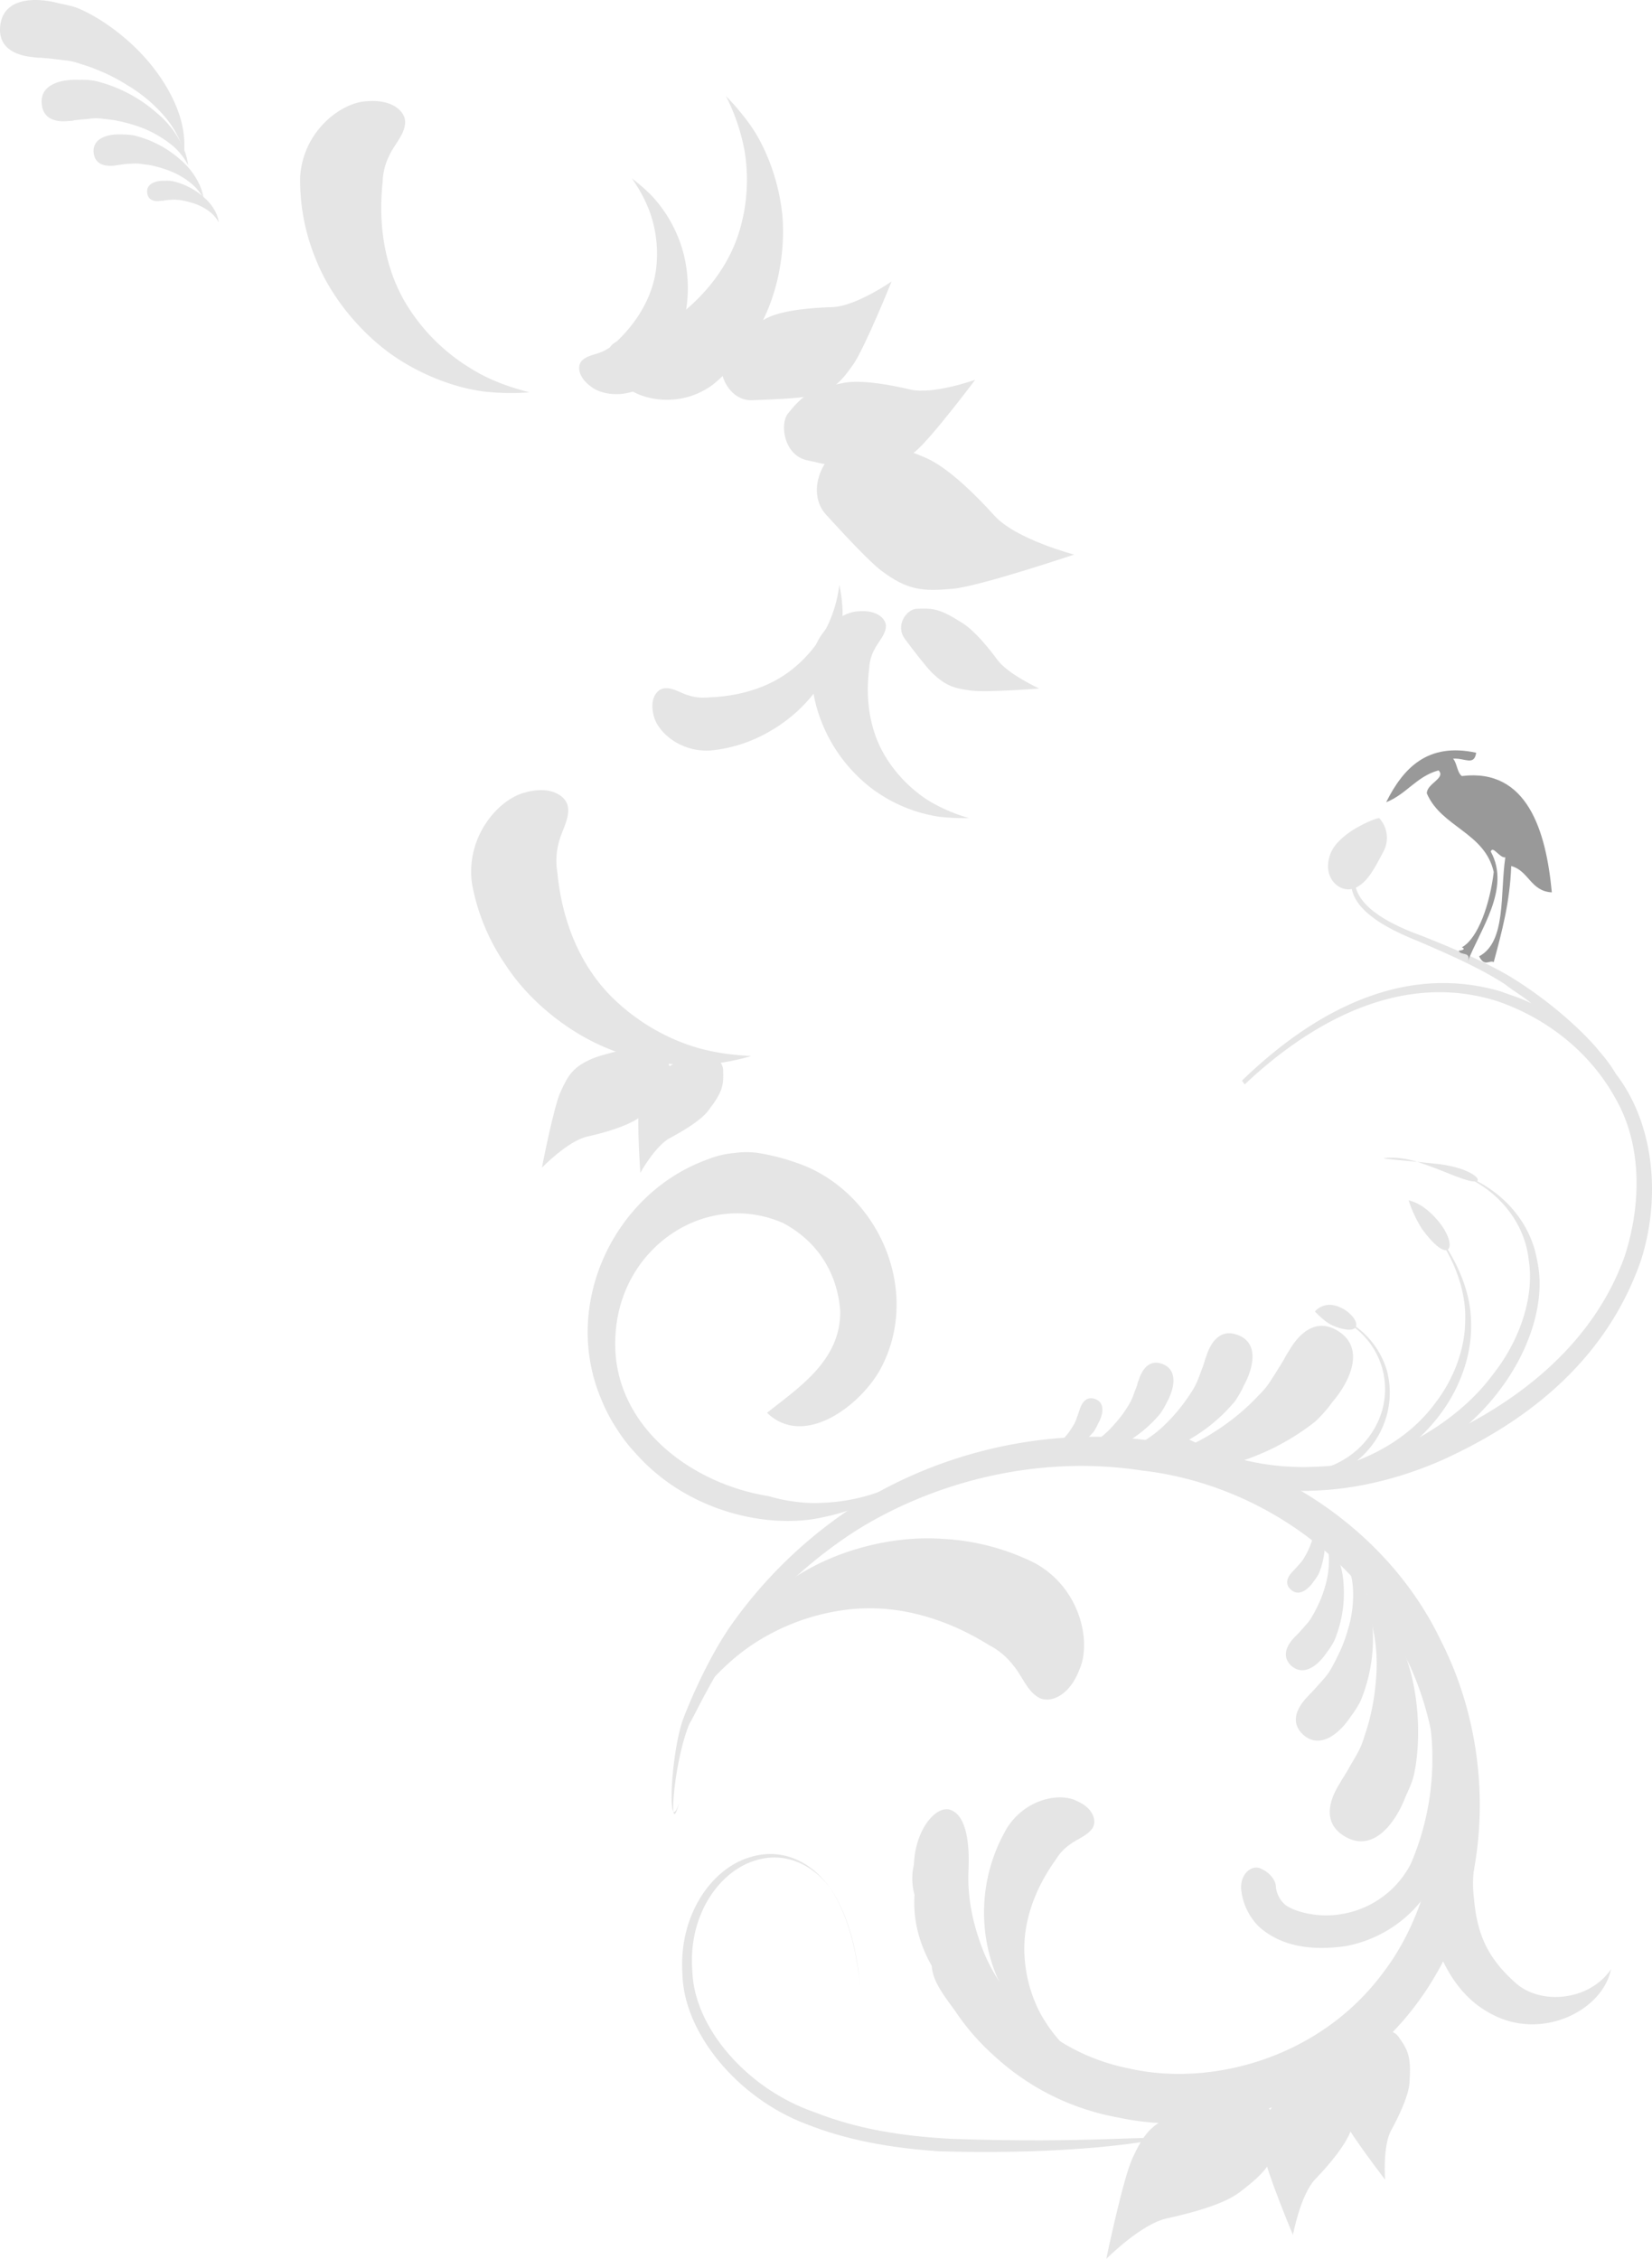 <svg xmlns="http://www.w3.org/2000/svg" width="615.818" height="842.164" viewBox="0 0 615.818 842.164"><defs><style>.a{opacity:0.4;}.b{fill:#bebebe;}.c{fill-rule:evenodd;}</style></defs><g class="a"><path class="b" d="M328.554,298.892a36.4,36.4,0,0,0-6.366-12.279,55.264,55.264,0,0,0-14.774-12.733,67.458,67.458,0,0,0-11.771-5.961A52.155,52.155,0,0,0,290.13,266a22.989,22.989,0,0,0-6.107-1.415c-2.176-.3-3.062-.351-5.761-.7-.961-.054-1.879-.157-1.879-.157-.038,0-1.264-.1-1.264-.1a20.386,20.386,0,0,1-2.721-.205c-6.62-.6-13.213-3.434-12.414-11.523,1-10.562,12.711-11.015,21.864-8.586,2.376.6,5.178.907,8.132,2.273,8.812,3.937,20.367,12.479,28.121,23.089,5.276,7.025,8.71,14.757,9.828,20.616a34.574,34.574,0,0,1,.626,9.6" transform="translate(-259.917 -242.099)"/><path class="b" d="M314.251,279.413a23.977,23.977,0,0,0-6.194-7.581,42.782,42.782,0,0,0-12.176-6.766,63.366,63.366,0,0,0-9.045-2.376c-1.442-.2-2.775-.4-4.066-.507a19.3,19.3,0,0,0-4.5-.146c-1.469.2-2.176.248-4.045.4-.707.108-1.339.151-1.339.151-.049,0-.886.1-.886.1a7.128,7.128,0,0,1-1.992.254c-4.649.556-9.676-.4-10.286-6.166-.859-7.479,7.23-9.45,13.975-9.142a28.377,28.377,0,0,1,5.961.4,53.889,53.889,0,0,1,22.917,11.923,35.971,35.971,0,0,1,9.854,12.889,21.789,21.789,0,0,1,1.82,6.566" transform="translate(-244.147 -217.866)"/><path class="b" d="M299.592,275.253a19.126,19.126,0,0,0-4.7-5.659,29.555,29.555,0,0,0-9.121-5.054,47.265,47.265,0,0,0-6.744-1.82c-1.139-.1-2.149-.253-3.11-.4a17.68,17.68,0,0,0-3.386,0,18.512,18.512,0,0,0-3.083.243c-.476.054-.983.156-.983.156l-.632.049c-.453.1-.8.1-1.511.254-3.461.357-7.2-.4-7.684-4.7-.653-5.61,5.405-7.176,10.487-6.923a29.353,29.353,0,0,1,4.471.357,40.431,40.431,0,0,1,17.23,8.937,27.973,27.973,0,0,1,7.327,9.606,20.879,20.879,0,0,1,1.442,4.952" transform="translate(-223.702 -201.274)"/><path class="b" d="M284.263,270.156a13.3,13.3,0,0,0-3.035-3.742,20.539,20.539,0,0,0-5.956-3.283,33.162,33.162,0,0,0-4.4-1.161,9.606,9.606,0,0,0-2-.254,10.392,10.392,0,0,0-2.192-.049c-.734.049-1.085.049-2.025.151-.351.049-.653.1-.653.1l-.432.108a8.428,8.428,0,0,0-.983.043c-2.3.356-4.752-.2-5.027-2.981-.432-3.634,3.537-4.644,6.82-4.493a11.673,11.673,0,0,1,2.9.2,26.117,26.117,0,0,1,11.291,5.864,17.586,17.586,0,0,1,4.8,6.264,13.406,13.406,0,0,1,.885,3.234" transform="translate(-202.683 -187.192)"/><path class="b" d="M321.56,357.7c-4.779-1.313-13.138-3.488-21.75-8.845a71.64,71.64,0,0,1-23.019-22.231c-12.327-18.845-10.708-39.963-9.952-47.193a23.4,23.4,0,0,1,2.549-10.157c1.771-3.893,5.432-7.425,5.81-11.717.535-4.05-4.163-9.25-14.271-8.391-9.655.453-23.824,11.221-24.833,28.246a76.906,76.906,0,0,0,6.01,31.07c5.205,13.094,15.691,26.178,27.792,34.926,12.382,8.736,25.821,13.029,35.649,14.093a92.073,92.073,0,0,0,16.016.2" transform="translate(-124.204 -211.426)"/><path class="b" d="M179.1,382.318a40.644,40.644,0,0,0,15.692-.4,64.259,64.259,0,0,0,20.341-8.791A85.682,85.682,0,0,0,227,364.084c1.717-1.571,3.337-3.192,4.725-4.7a28.41,28.41,0,0,0,4.5-5.566c1.334-2.014,1.841-2.927,3.488-5.5.551-.961,1.107-1.825,1.107-1.825.022-.043.707-1.312.707-1.312.459-.859.913-1.464,1.614-2.678,3.839-6.415,9.984-11.821,17.889-7.025,10.281,6.269,4.925,18.5-2.019,26.631a49.258,49.258,0,0,1-6.366,7.225A88.787,88.787,0,0,1,215.1,386.665c-9.73,1.917-19.347,1.614-25.9-.2a34.077,34.077,0,0,1-10.1-4.147" transform="translate(237.619 160.659)"/><path class="b" d="M186.051,379.207a27.29,27.29,0,0,0,10.864-2.576,43.02,43.02,0,0,0,12.857-9.045,65.094,65.094,0,0,0,6.874-8.035c1.042-1.414,1.846-2.678,2.651-3.893a27.779,27.779,0,0,0,2.279-4.595c.659-1.62.859-2.328,1.615-4.245.281-.81.508-1.517.508-1.517l.3-1.009c.2-.659.427-1.161.735-2.123,1.717-5.005,5.2-9.7,11.393-7.43,8.105,2.829,6.14,12.079,2.479,18.8a38.859,38.859,0,0,1-3.337,5.912,62.363,62.363,0,0,1-23.548,17.533,43.033,43.033,0,0,1-18.041,3.694,23.662,23.662,0,0,1-7.629-1.469" transform="translate(225.115 162.917)"/><path class="b" d="M191.518,370.016a20.986,20.986,0,0,0,8.138-1.922,35.345,35.345,0,0,0,9.676-6.82,61.608,61.608,0,0,0,5.179-6.058c.686-1.01,1.361-2.025,1.922-2.932a22.248,22.248,0,0,0,1.744-3.385c.448-1.215.605-1.771,1.237-3.289.157-.5.383-1.064.383-1.064,0-.1.173-.751.173-.751.119-.508.372-.858.556-1.571,1.334-3.839,3.915-7.274,8.591-5.605,5.983,2.171,4.6,9.147,1.847,14.153a33.227,33.227,0,0,1-2.554,4.39,47.336,47.336,0,0,1-17.684,13.24A32.6,32.6,0,0,1,197.2,371.08a18.8,18.8,0,0,1-5.681-1.064" transform="translate(204.098 171.859)"/><path class="b" d="M196.428,360.739a14.2,14.2,0,0,0,5.3-1.361,22.631,22.631,0,0,0,6.345-4.395,32.117,32.117,0,0,0,3.38-3.894c.459-.756.934-1.366,1.242-1.922a14.045,14.045,0,0,0,1.188-2.274c.276-.81.378-1.112.756-2.068.151-.459.254-.756.254-.756l.173-.561c.081-.254.151-.459.335-.956.831-2.479,2.576-4.7,5.583-3.645,3.963,1.366,3.029,5.919,1.209,9.147a25.821,25.821,0,0,1-1.615,2.981A30.2,30.2,0,0,1,209,359.53a18.671,18.671,0,0,1-8.84,1.814,16.6,16.6,0,0,1-3.737-.6" transform="translate(187.177 182.648)"/><path class="b" d="M183.04,351.406a39.35,39.35,0,0,1,6.977,14.05,63.736,63.736,0,0,1,1.793,22.128,84.07,84.07,0,0,1-2.424,14.7c-.578,2.273-1.263,4.4-1.922,6.366a30.057,30.057,0,0,1-2.775,6.572c-1.139,2.122-1.8,2.98-3.234,5.659-.578.956-1.139,1.868-1.139,1.868a12.582,12.582,0,0,1-.756,1.215c-.556.81-.859,1.512-1.62,2.727-3.888,6.367-5.756,14.347,2.2,19.1,10.384,6.166,18.591-4.347,22.56-14.4,1.058-2.576,2.576-5.3,3.359-8.947,2.246-10.654,2.246-26.977-2.3-41.276-2.878-9.5-7.651-17.889-12.349-22.786a38.838,38.838,0,0,0-8.37-6.977" transform="translate(321.101 238.826)"/><path class="b" d="M196.18,349.778a28.065,28.065,0,0,1,2.829,10.816,43.977,43.977,0,0,1-2,15.659,53.108,53.108,0,0,1-3.855,9.8c-.691,1.518-1.469,2.884-2.209,4.25a20.237,20.237,0,0,1-2.953,4.093c-1.134,1.36-1.663,1.814-3.051,3.434-.556.6-1.063,1.112-1.063,1.112-.027.151-.708.756-.708.756-.529.562-.864.912-1.517,1.62-3.607,3.99-6.091,9.142-1.264,13.688,6.318,5.713,13.591-.351,17.792-6.717a39.2,39.2,0,0,0,3.612-5.708,60.655,60.655,0,0,0,4.412-29.007c-.551-7.073-2.7-13.635-5.173-17.684a26.919,26.919,0,0,0-4.854-6.112" transform="translate(305.341 231.663)"/><path class="b" d="M193.594,348.028a21.74,21.74,0,0,1,2.155,8.191,33.7,33.7,0,0,1-1.517,11.658,41.66,41.66,0,0,1-2.883,7.381c-.535,1.112-1.112,2.176-1.69,3.137a14.98,14.98,0,0,1-2.176,3.127c-.859.966-1.258,1.42-2.322,2.629-.383.4-.761.864-.761.864a5.335,5.335,0,0,0-.529.508c-.383.4-.68.653-1.188,1.21-2.727,2.927-4.547,6.917-.956,10.308,4.8,4.244,10.227-.3,13.364-5.108a23.9,23.9,0,0,0,2.727-4.293,45.992,45.992,0,0,0,3.359-21.826,32.073,32.073,0,0,0-3.942-13.191,21.775,21.775,0,0,0-3.64-4.6" transform="translate(299.603 223.958)"/><path class="b" d="M190.129,345.932a15.483,15.483,0,0,1,1.345,5.3,21.991,21.991,0,0,1-.983,7.738,31.6,31.6,0,0,1-1.847,4.746c-.378.756-.756,1.415-1.161,2.122a12.7,12.7,0,0,1-1.415,2.02c-.529.654-.81.859-1.463,1.669-.281.3-.556.556-.556.556l-.308.4c-.281.2-.4.454-.777.8-1.744,1.82-3.008,4.449-.583,6.572,3.024,2.883,6.62-.1,8.688-3.235a16.968,16.968,0,0,0,1.8-2.775,30.392,30.392,0,0,0,2.122-14.25,19.807,19.807,0,0,0-2.559-8.645,15.238,15.238,0,0,0-2.3-3.029" transform="translate(298.782 214.741)"/><path class="b" d="M173.227,477.524c-4.066,15.567-2.549-13.694,3.737-29.159,1.669-2.522,9.806-20.308,19.585-33.09a171.017,171.017,0,0,1,42.269-38.808c27.636-17.431,66.438-28.8,106.893-22.587,40.525,4.6,80.337,30.266,98.377,69.684,18.845,37.993,14.957,87.06-8.715,117.828-23.829,31.885-64.424,42.344-94.641,35.374-31-6.215-48.787-28.7-54.829-45.477-6.388-17.079-4.7-28.6-4.828-29.764.335-9.957-1.258-19.2-6.739-21.118-5.179-1.874-13.11,6.922-13.645,20.314a22.8,22.8,0,0,0,.227,11.366c-.481,6.977.6,16.221,6.442,26.529.254,5.664,4.671,11.161,8.748,16.825a87.258,87.258,0,0,0,14.7,16.826,92.016,92.016,0,0,0,46.184,22.841c36.432,7.932,84.538-5.557,111.947-43.56,27.414-37.647,29.817-91.914,8.11-134.41-20.816-43.4-66.449-70.888-109.847-74.63-43.581-5.4-84.414,7.938-112.686,27.339a170.2,170.2,0,0,0-42.366,42.242c-9.471,13.8-16.674,32.085-17.787,35.271-4.568,14-5.611,44.208-1.134,30.164" transform="translate(79.993 194.361)"/><path class="b" d="M180.642,346.167c-.632,1.21,14.25,5.756,30.395,20.972,16.323,14.649,31.783,41.784,32.134,71.093a99.059,99.059,0,0,1-7.986,40.924,35.4,35.4,0,0,1-26.345,18.9c-9.455,1.566-19.126-1.614-21.221-4.244a9.921,9.921,0,0,1-2.781-6.366c-.178-2.073-2.2-4.952-5.61-6.42-3.11-1.561-7.679,1.717-7.328,7.527a22.742,22.742,0,0,0,6.777,14.256c7.975,7.025,18.947,9,32.155,7.122a47.152,47.152,0,0,0,34.013-26.124,108.139,108.139,0,0,0,7.527-46.081c-1.744-31.983-19.86-60.229-38-74.279-18.094-14.806-33.829-17.685-33.732-17.28" transform="translate(290.762 215.621)"/><path class="b" d="M177.073,366.654c3.963,2.78,4.547,12.738,3.585,25.308a45.936,45.936,0,0,0-.151,12.279c1.209,13.9,5.535,22.49,15.362,31.281,9.293,8.543,27.636,6.928,35.725-5-3.083,15.1-24.5,26.022-42.62,17.684-16.826-7.684-22.614-24.3-27.717-42.545a70.555,70.555,0,0,1,1.917-16.68c6.3-18.289,10.918-24.86,13.9-22.328" transform="translate(368.951 303.613)"/><path class="b" d="M197.7,405.246c3.715-4.136,10.13-11.62,19.779-17.889a81.663,81.663,0,0,1,34.164-12.425c25.465-3.235,46.157,8.839,53.177,13.186a27.169,27.169,0,0,1,9.125,7.684c3.1,3.634,4.951,9.2,9.142,11.723,3.791,2.425,11.469.3,15.514-10.507,4.368-10.011.4-29.92-16.5-39.37a86.763,86.763,0,0,0-34.688-9.142c-15.994-1.16-34.618,2.878-49.542,11.064-15.038,8.289-26,19.909-31.988,29.462a102.442,102.442,0,0,0-8.186,16.215" transform="translate(63.867 225.203)"/><path class="b" d="M227.718,459.545a55.089,55.089,0,0,1-9.979-13.343,52.41,52.41,0,0,1-5.686-22.587c-.378-16.723,8.618-29.861,11.8-34.353a18.661,18.661,0,0,1,5.41-5.665c2.6-1.922,6.161-3.083,8.062-5.756,1.739-2.333.929-7.436-5.637-10.26-6.091-3.234-18.8-1.118-25.9,9.7a62.2,62.2,0,0,0-4.32,54.926c4.266,9.957,10.913,17.43,16.523,21.523a68.56,68.56,0,0,0,9.725,5.815" transform="translate(169.795 303.901)"/><path class="b" d="M248.667,401.235c1.339-5.3-5.68-16.065-15.108-14.094-7.959,1.718-19.2,4.191-23.392,5.956-9.6,3.947-12.2,7.938-16.172,16.372-3.634,7.786-9.828,37.7-9.828,37.7s13.062-13.181,22.765-15.157c7.808-1.712,20.211-4.849,26.448-9.347,11.474-8.586,13.013-11.977,15.287-21.426" transform="translate(228.218 394.999)"/><path class="b" d="M212.406,389.468c-1.62-4.191-11.269-8.132-16.7-2.424-4.525,4.848-10.913,11.722-12.938,14.854-4.671,7.074-4.546,10.864-3.31,18.391,1.14,6.923,10.767,29.866,10.767,29.866s2.727-14.855,8.283-20.768c4.471-4.595,11.367-12.532,13.419-18.445,3.764-10.962,3.261-13.948.48-21.474" transform="translate(291.754 383.074)"/><path class="b" d="M197.606,384.735c-2.225-3.077-10.837-4.136-13.947,1.566-2.678,4.86-6.339,11.728-7.279,14.655-2.171,6.723-1.285,9.865,1.344,15.621,2.419,5.249,15.027,21.62,15.027,21.62s-.961-12.478,2.252-18.385c2.624-4.752,6.469-12.592,6.847-17.739.653-9.7-.4-11.976-4.244-17.339" transform="translate(323.575 374.409)"/><path class="b" d="M328.218,444.084c0-.459-11.372,7.527-30.444,8.289a50.571,50.571,0,0,1-9.806-.351,60.384,60.384,0,0,1-10.378-2.127c-30.552-4.849-61.066-28.6-56.827-63.258,3.488-30.676,34.083-50.633,62-38.657,12.8,6.669,20.465,18.543,21.5,32.939.178,18.3-15.13,28.246-27.285,37.906,13.494,13.035,33.932-1.971,41.864-15.568,16.323-29.051-.1-67-30.622-77.562a83.285,83.285,0,0,0-14.828-3.79,31.745,31.745,0,0,0-8.515.054,34.433,34.433,0,0,0-9.855,2.321c-34.887,12.431-54.818,53.917-39.893,89.382a63.4,63.4,0,0,0,5.74,11.016,59.568,59.568,0,0,0,6.944,9.044c20.136,22.889,51.157,28.6,70.59,23.91,20.087-4.2,29.682-14.007,29.812-13.548" transform="translate(8.952 107.893)"/><path class="b" d="M369.577,476.449c.885-1.717-24.661,1.669-76.525-.151-18.975-1.01-35.293-3.785-50.531-9.752-26.248-8.942-45.3-32.183-46.005-52.448-1.744-20.162,9.044-36.383,22.106-41.135,13.386-4.995,25.492,2.678,31.2,12.938,5.907,10.357,8.186,22.431,9.191,33.4-1.134-10.708-3.283-22.679-9.191-33.3-5.664-10.362-17.511-19.25-32.015-14.655-14.25,4.293-26.448,21.632-25.011,43.4.378,21.831,20.384,46.286,46.135,56.038,15.184,6.015,31.173,8.893,49.516,10.157,50.908,1.468,79.1-3.888,81.125-4.5" transform="translate(61.591 321.1)"/><path class="b" d="M185.158,396.453c23.473-22.744,57.631-44.672,96.466-33.252,3.731,1.42,7.727,2.533,11.366,4.449-2.856-2.526-6.372-4.4-9.73-7.079-9.2-6.01-20.74-11.059-32.565-16.167-11.928-4.752-22.943-11.01-24.585-19.4-4.546,1.112-10.783-3.845-8.3-12.123,2.419-9.044,18.57-14.86,18.543-14.255a10.9,10.9,0,0,1,1.236,12.992c-3.035,5.708-5.637,10.859-9.984,12.884,2.1,7.824,12.765,13.742,24.509,17.937,11.8,4.752,23.548,9.6,33.122,15.308,19.029,11.669,30.973,24.909,33.046,27.69a53.088,53.088,0,0,1,6.215,8.44c14.855,19.3,16.652,47.242,9.325,69.776-14.86,42.55-50.331,63.517-74.278,74.381-25.217,11.015-44.316,11.172-50.029,11.372-16.242.151-30.39-4.45-39.132-10.108-8.839-5.454-12.527-10.767-11.874-11.626.831-1,5.913,2.43,14.7,6.172a93.975,93.975,0,0,0,36.389,6.669c1.69-.054,4.671-.1,8.818-.459a32.19,32.19,0,0,0,16.669-14.9,28.938,28.938,0,0,0-7.754-36.486c-1.361,1.215-4.649.6-7.986-.756-3.456-1.366-6.841-5.308-6.992-5.351-.108.1,2.981-4.05,8.715-1.873,4.649,1.82,7.376,5.712,6.566,7.478a31.342,31.342,0,0,1,11.5,16.216,32.174,32.174,0,0,1-1.793,21.782,32.834,32.834,0,0,1-9.3,11.977c7.4-2.829,20.163-9.045,29.385-21.777,6.545-8.542,10.81-19.552,10.935-30.066.432-10.308-3.208-19.811-7.068-26.631-2.225.205-5.837-3.537-9.1-8.03a47.056,47.056,0,0,1-4.924-10.567c-.151.054,4.628.513,10.157,6.723,4.617,5.005,6.188,10.411,4.471,11.62,4.066,6.722,8.542,16.324,8.666,27.134.405,10.918-3.412,22.587-9.93,32.09a63.774,63.774,0,0,1-9.272,10.811c8.947-5.1,19.477-12.684,27.69-23.9,9.374-11.971,15.233-28.138,13.008-42.188-1.49-13.9-10.859-24.261-20.157-29.31-3.364.048-10.918-3.742-18.921-6.469-9.028-3.385-14.606-2.17-14.936-2.273-.227.454,8.791.907,21.324,2.375,10.459,1.512,14.855,5.254,13.445,6.265,9.7,5.005,19.9,15.011,22.382,29.612,3.207,14.552-2.424,31.68-11.674,45.072a85.631,85.631,0,0,1-13.769,15.665c20.465-11.015,46.61-30.32,58.079-62.4,6.118-18.953,6.75-41.481-3.736-59.321-9.827-17.587-26.27-29.715-43.581-35.676-36.4-11.621-70.487,8.439-94.338,30.972" transform="translate(277.814 6.418)"/><path class="c" d="M165.351,313.23c7.506-2.927,11.339-9.649,19.525-11.869,2.856,2.932-4.444,4.9-4.368,8.591,5.432,12.63,21.626,14.547,24.936,29.3-1.388,11.674-5.735,24.714-11.9,28.089,1.669.61.054,1.215-1.134,1.215.453,2.02,5,.108,3.261,4.3,4.465-11.868,16.3-27.333,8.661-41.238.81-2.37,3.289,2.484,5.432,2.176-2.02,13.537.432,31.48-9.752,36.885,1.949,4.147,3.92,1.264,5.432,2.176,2.981-11.123,6.015-22.134,6.523-35.827,6.593,1.771,7.2,9.4,15.13,9.811-2.122-22.89-9.147-46.395-33.554-43.361-1.819-1.42-1.739-4.8-3.256-6.468,4.223-.4,7.883,2.877,8.612-2.225-17.986-3.883-27.107,5.556-33.548,18.44" transform="translate(351.376 -14.152)"/><path class="b" d="M325.1,395.8c-5.151-.345-14.175-.853-24.05-4.389a76.6,76.6,0,0,1-28.219-17.939c-16.528-16.771-19.228-38.6-19.963-46.081a25.752,25.752,0,0,1,.48-11.016c.967-4.293,4-8.742,3.488-13.137-.351-4.141-6.161-8.591-16.291-5.611-9.757,2.581-22.009,16.475-19.482,34.051A78.112,78.112,0,0,0,233.691,362c8.062,12.382,21.426,23.651,35.676,30.012a82.728,82.728,0,0,0,39.289,6.928A87.307,87.307,0,0,0,325.1,395.8" transform="translate(-45.089 -2.083)"/><path class="b" d="M284.094,282.486a49.929,49.929,0,0,1-4.136,14.655,48.19,48.19,0,0,1-13.343,16.729c-11.928,9.6-26.577,10.357-31.556,10.556a17.652,17.652,0,0,1-7.273-.81c-2.759-.756-5.583-2.829-8.542-2.624-2.754,0-5.988,3.434-4.444,9.8,1.134,6.161,9.779,14.25,21.545,13.391a53.6,53.6,0,0,0,20.745-6.518,56.655,56.655,0,0,0,21.728-20.918,49.407,49.407,0,0,0,6.491-24,52.083,52.083,0,0,0-1.215-10.26" transform="translate(28.785 -64.406)"/><path class="b" d="M207.284,275.069c-6.312,2.025-13.234,15.713-5.4,24.3,6.593,7.23,16.091,17.43,20.411,20.714,10,7.581,15.713,7.835,26.907,6.831,10.281-1.015,45.071-12.738,45.071-12.738s-21.6-5.659-29.639-14.45c-6.415-7.122-17.273-18.089-25.794-21.68-15.789-6.771-20.287-6.313-31.556-2.981" transform="translate(106.11 -107.419)"/><path class="b" d="M206.667,280.949c-3.056,3.942-1.485,15.308,6.928,17.333,7.1,1.614,17.182,3.791,21.221,4.045,9.32.4,12.954-1.82,19.374-7.279,5.918-4.849,22.333-26.729,22.333-26.729s-15.654,5.664-24.277,3.639c-6.971-1.668-18.246-3.791-25.038-2.43-12.533,2.533-15.076,4.7-20.54,11.421" transform="translate(87.023 -126.742)"/><path class="b" d="M211.459,291.19C209.542,295.64,213.91,306,222.377,305.8c7.171-.248,17.274-.659,21.194-1.512,8.92-1.922,11.8-5.005,16.55-11.728,4.342-6.162,14.347-31.022,14.347-31.022s-13.391,9.3-22.085,9.547c-7.02.205-18.235,1.01-24.3,4.044-11.269,5.61-13.137,8.283-16.625,16.064" transform="translate(57.878 -156.587)"/><path class="b" d="M274.022,324.9c.934-4.044-4.4-12.025-11.448-10.41-5.961,1.366-14.3,3.385-17.4,4.7-7.149,3.083-9.044,6.064-11.928,12.484-2.63,5.81-6.923,28.2-6.923,28.2s9.649-9.957,16.853-11.577c5.81-1.263,15.108-3.839,19.655-7.273,8.488-6.518,9.6-9.044,11.194-16.119" transform="translate(-24.308 75.445)"/><path class="b" d="M254.264,321.379c-.151-3.429-6.118-8.682-11.447-5.907-4.465,2.43-10.761,5.815-12.986,7.581-5.1,3.99-5.961,6.874-6.9,12.582-.858,5.308.481,24.309.481,24.309s5.637-10.157,11.091-12.987c4.4-2.375,11.345-6.371,14.2-10.156,5.432-7.074,5.816-9.353,5.562-15.422" transform="translate(15.29 77.288)"/><path class="b" d="M206.509,284.2c-3.591.2-8.062,6.16-4.249,11.269,3.261,4.4,7.937,10.459,10.157,12.63,5.108,4.9,8.213,5.756,14.4,6.571,5.74.81,25.47-.761,25.47-.761s-11.572-5.3-15.513-10.61c-3.186-4.347-8.645-11.065-13.11-13.8-8.337-5.3-10.789-5.61-17.155-5.3" transform="translate(135.085 -57.225)"/><path class="b" d="M262.6,248.734a75.372,75.372,0,0,1,6.923,20.411,66.283,66.283,0,0,1-1.717,29.2c-5.74,19.963-21.329,31.329-26.783,35.174a21.62,21.62,0,0,1-8.586,4.341c-3.8,1.064-8.439.659-11.631,3.035-3.051,1.971-3.882,8.337,2.786,14.8,6.037,6.469,22,9.86,34.38.405a68.694,68.694,0,0,0,17.863-22.787c6.091-11.42,8.92-26.577,7.781-40.12-1.388-13.791-6.49-25.714-11.62-33.2a91.5,91.5,0,0,0-9.4-11.264" transform="translate(8.026 -212.904)"/><path class="b" d="M244.707,254.413a51.909,51.909,0,0,1,6.971,13.24,46.644,46.644,0,0,1,2.128,20.314c-1.744,14.25-11.194,23.9-14.531,27.08a16.118,16.118,0,0,1-5.405,3.893c-2.5,1.167-5.734,1.463-7.635,3.332-1.917,1.771-1.814,6.22,3.537,9.957,4.876,3.688,16.172,4.347,23.651-3.586a48.235,48.235,0,0,0,9.752-17.635,52.147,52.147,0,0,0,.858-28.446,50.628,50.628,0,0,0-11.647-21.426,65.14,65.14,0,0,0-7.679-6.723" transform="translate(-9.203 -187.917)"/><path class="b" d="M264.5,361.444a61.048,61.048,0,0,1-15.162-6.523,51.026,51.026,0,0,1-15.816-16.01c-8.386-13.44-6.922-28.246-6.291-33.251a16.263,16.263,0,0,1,1.944-7.069c1.339-2.732,3.942-5.259,4.25-8.24.427-2.732-2.754-6.523-9.876-6.01-6.75.1-16.879,7.473-17.841,19.4a53.377,53.377,0,0,0,3.764,21.826,57.716,57.716,0,0,0,18.948,25.012,55.655,55.655,0,0,0,24.838,10.357,84.35,84.35,0,0,0,11.242.508" transform="translate(96.781 -56.448)"/></g></svg>